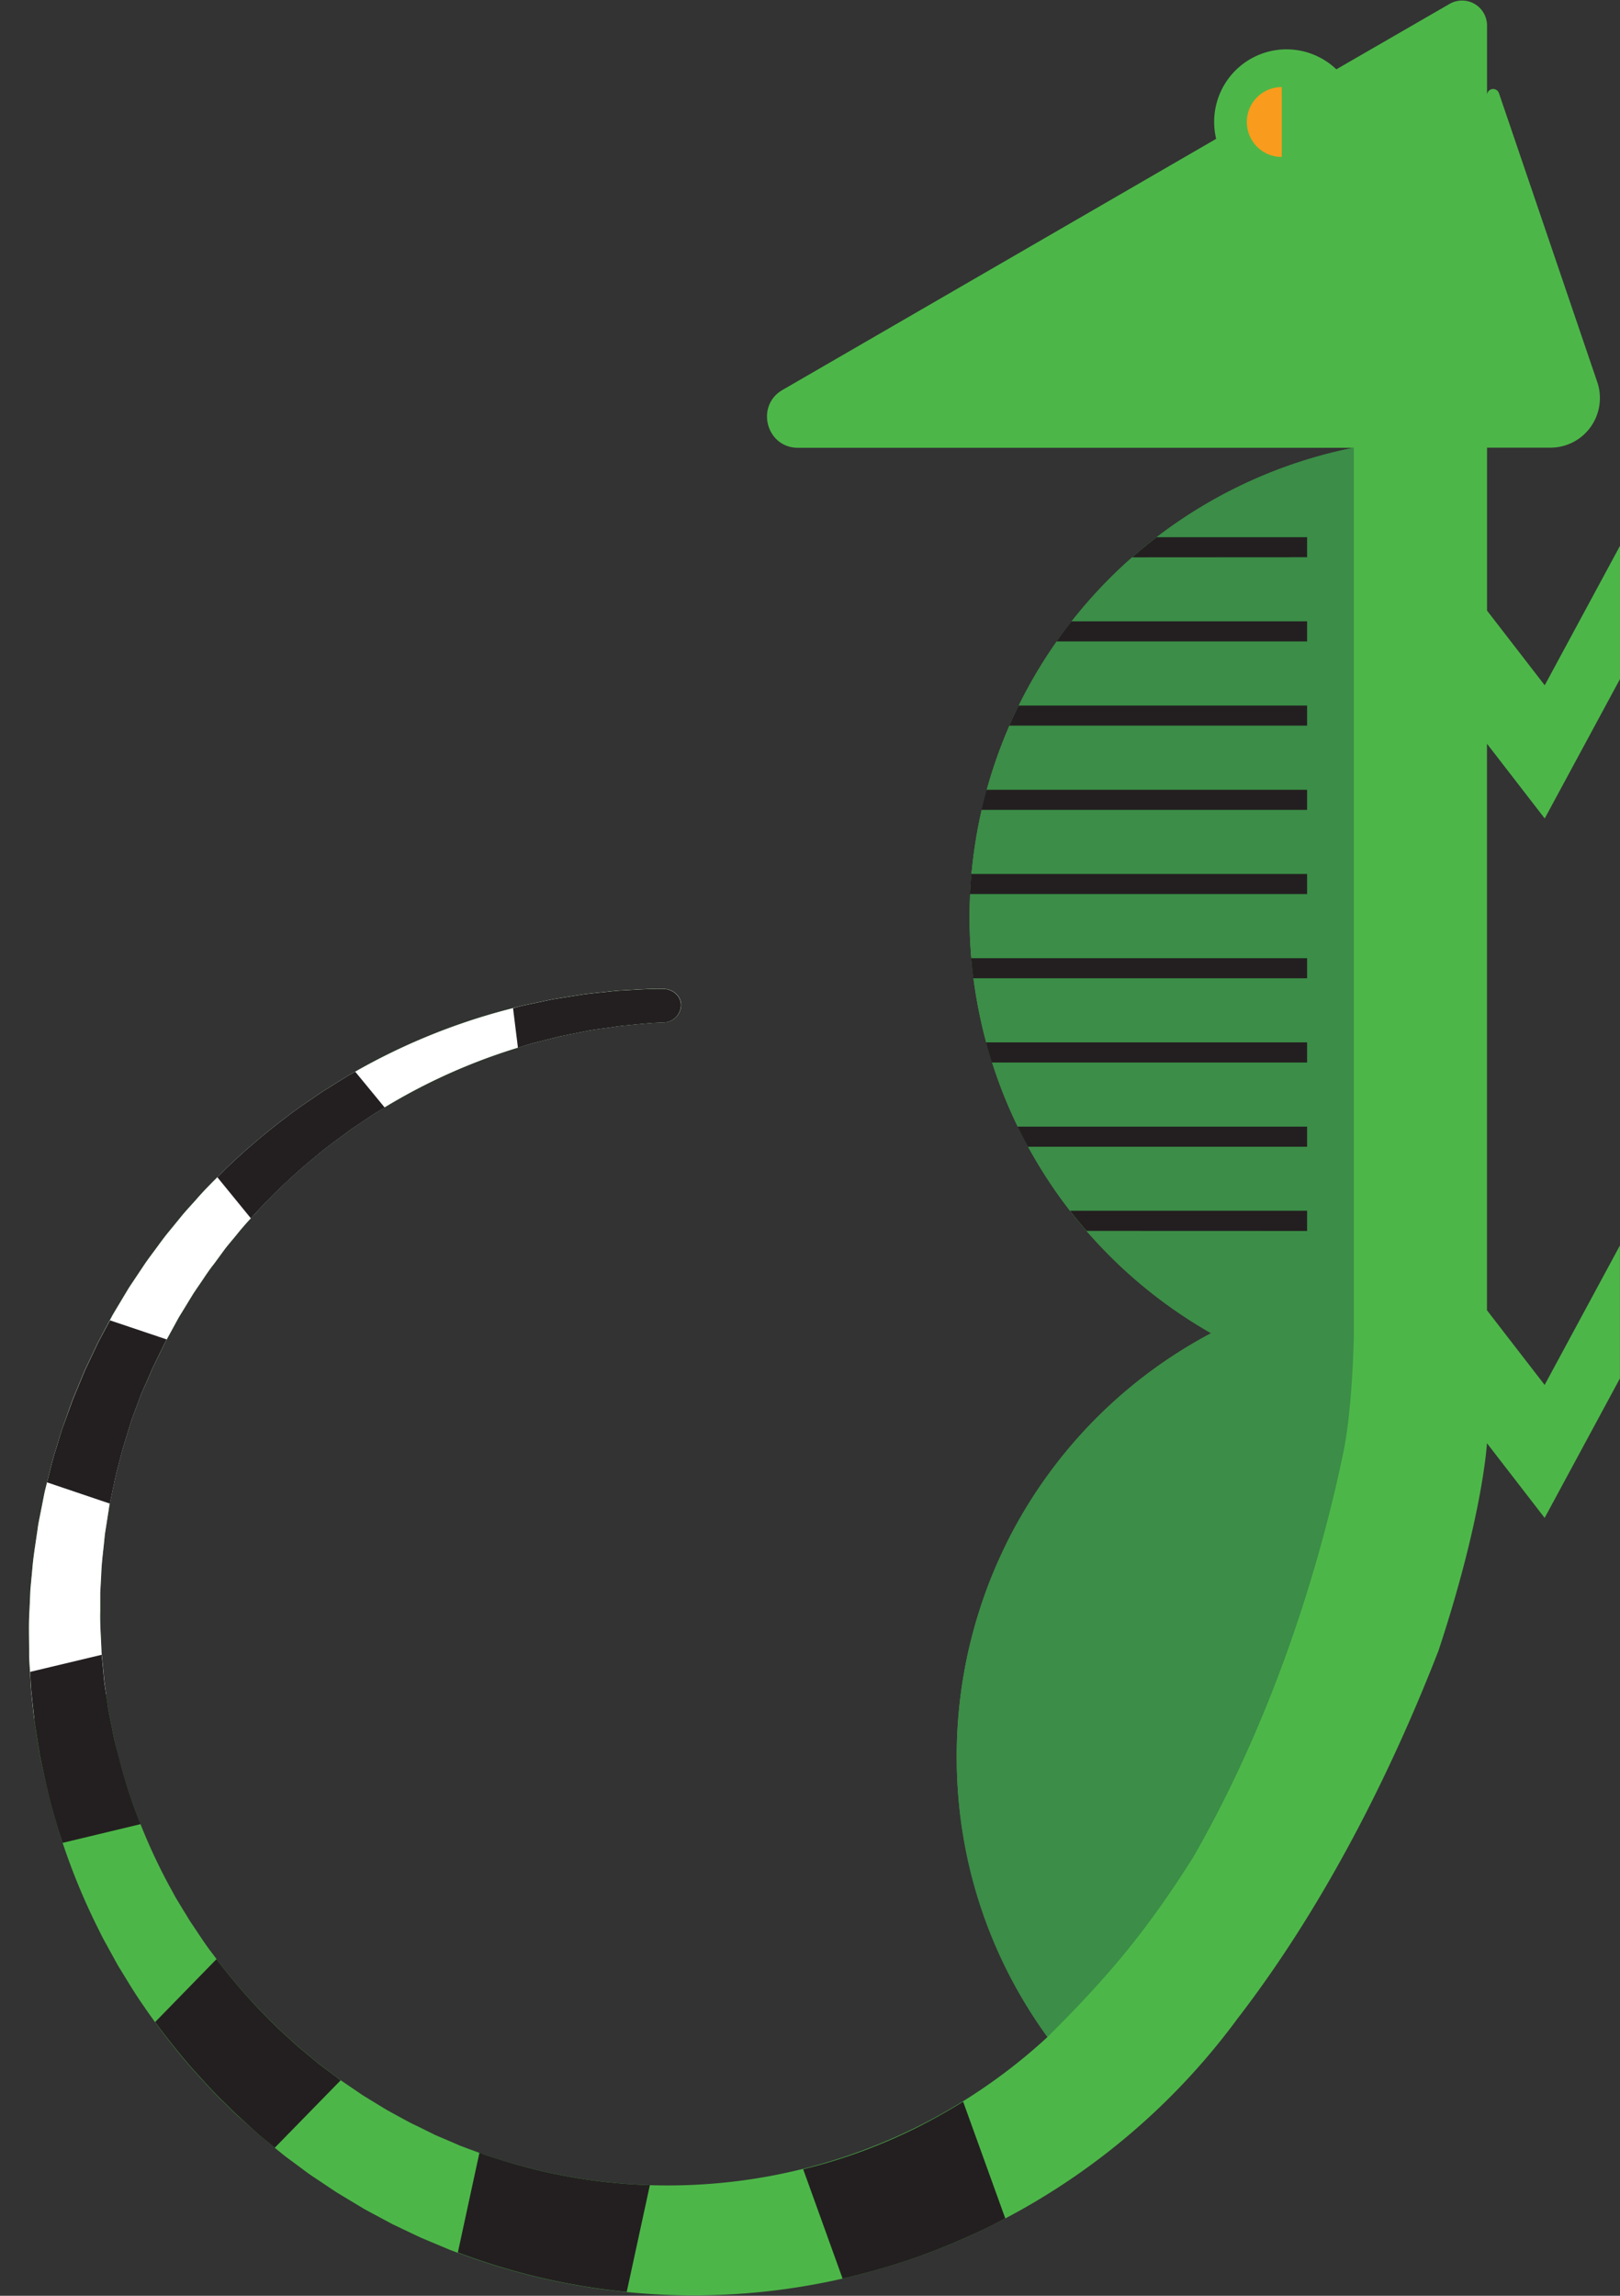 <svg width="228" height="323" viewBox="0 0 228 323" fill="none" xmlns="http://www.w3.org/2000/svg"><rect x="0" y="0" width="228" height="323" fill="#333333" stroke="none"/><path d="M209.286 104.647l8.12 10.505L228 95.532V76.796l-10.594 19.62-8.12-10.508V62.982h8.924a6.951 6.951 0 005.657-2.91 6.996 6.996 0 00.939-6.298l-13.842-40.668a.865.865 0 00-.956-.574.865.865 0 00-.722.85V3.591a3.526 3.526 0 00-1.755-3.042 3.508 3.508 0 00-3.508-.004l-15.944 9.208a10.165 10.165 0 00-11.034-1.982 10.187 10.187 0 00-4.487 3.763 10.22 10.22 0 00-1.677 5.615c.001.804.095 1.605.28 2.387l-61.029 35.327c-3.857 2.233-2.276 8.138 2.179 8.138h78.227a67.186 67.186 0 00-35.256 19.303 67.372 67.372 0 00-17.965 35.999 67.43 67.43 0 005.743 39.833 67.294 67.294 0 0027.4 29.436 67.241 67.241 0 00-21.827 18.419 67.378 67.378 0 00-12.23 25.831 67.437 67.437 0 00-.428 28.586 67.367 67.367 0 0011.451 26.186 78.86 78.86 0 01-36.049 18.941 78.782 78.782 0 01-40.677-1.58c-.8-.257-1.608-.495-2.405-.767l-2.37-.864-1.196-.452-1.149-.499-2.328-.994-2.268-1.124-1.149-.552-1.118-.599-2.226-1.22c-.727-.43-1.444-.882-2.168-1.32l-1.084-.663c-.36-.223-.704-.472-1.057-.706l-2.102-1.431c-.69-.495-1.356-1.017-2.038-1.535l-1.019-.767c-.345-.25-.659-.537-.988-.806l-1.961-1.627c-.647-.552-1.26-1.151-1.892-1.715-1.283-1.12-2.444-2.371-3.654-3.568a81.244 81.244 0 01-6.576-7.819c-1.054-1.35-1.965-2.797-2.927-4.22a16.021 16.021 0 01-.685-1.086l-.678-1.093c-.43-.741-.908-1.454-1.295-2.218a80.358 80.358 0 01-7.66-19.075l-.62-2.506-.506-2.536-.26-1.254c-.08-.426-.13-.856-.196-1.282l-.383-2.563c-.126-.855-.176-1.718-.268-2.578l-.126-1.293-.065-.644-.031-.649c-.061-1.73-.21-3.453-.16-5.198v-2.601l.14-2.598c.054-1.738.303-3.453.468-5.187.035-.433.104-.863.176-1.293l.2-1.285.202-1.289c.062-.43.13-.86.23-1.285.383-1.696.67-3.415 1.15-5.088.225-.84.424-1.692.67-2.524l.766-2.494c.134-.414.256-.836.383-1.247l.455-1.228.908-2.455 1.088-2.41.52-1.22.571-1.177 1.15-2.36 1.256-2.302.628-1.151c.214-.384.452-.748.678-1.124l1.371-2.244c.471-.737.98-1.451 1.467-2.18.486-.729.977-1.457 1.532-2.148l1.559-2.126c.536-.694 1.115-1.354 1.67-2.037 1.091-1.381 2.32-2.639 3.497-3.948a84.309 84.309 0 017.748-7.174c1.34-1.151 2.785-2.168 4.213-3.231.349-.268.717-.514 1.084-.767l1.103-.737c.74-.483 1.452-1.009 2.218-1.45a82.834 82.834 0 0119.265-8.843c.85-.257 1.697-.526 2.547-.767l2.586-.653 1.294-.326 1.306-.264 2.62-.522c.877-.154 1.762-.269 2.64-.384.876-.115 1.761-.284 2.65-.349 1.777-.169 3.55-.384 5.339-.418a2.501 2.501 0 002.42-2.421c0-1.282-1.13-2.302-2.554-2.302-1.888-.031-3.765.111-5.65.215-.946.034-1.88.165-2.819.257a78.18 78.18 0 00-2.815.318l-2.8.445-1.401.223-1.39.291-2.778.587c-.919.227-1.83.48-2.75.718a88.646 88.646 0 00-21.012 8.659c-.846.441-1.635.975-2.451 1.462l-1.218.767c-.406.249-.816.495-1.203.767-1.57 1.082-3.171 2.126-4.669 3.308a90.922 90.922 0 00-8.728 7.45c-1.337 1.366-2.724 2.686-3.976 4.144-.636.713-1.29 1.416-1.915 2.148l-1.82 2.229c-.62.733-1.187 1.508-1.754 2.283-.567.775-1.149 1.535-1.7 2.325l-1.601 2.398c-.265.403-.54.794-.793 1.205l-.743 1.235c-.49.829-.992 1.65-1.479 2.482l-1.363 2.548-.678 1.274-.62 1.308-1.238 2.613-1.114 2.685-.556 1.339c-.176.449-.329.906-.497 1.358l-.966 2.709c-.31.913-.57 1.845-.858 2.77-.605 1.842-1.022 3.729-1.501 5.609-.126.468-.222.94-.314 1.416l-.28 1.427-.283 1.427c-.096.472-.192.948-.253 1.431-.264 1.919-.609 3.837-.766 5.755l-.272 2.901-.13 2.908c-.127 1.918-.05 3.883-.05 5.828v.729l.038.725.085 1.458c.065.97.088 1.945.191 2.916l.31 2.904c.058.483.1.971.169 1.454l.23 1.442.46 2.889.624 2.901a91.502 91.502 0 007.851 22.068c.414.89.92 1.73 1.383 2.597l.709 1.29c.233.429.47.863.735 1.277 1.03 1.669 2.026 3.365 3.164 4.988a93.596 93.596 0 007.216 9.327c1.336 1.442 2.627 2.935 4.056 4.297.705.686 1.39 1.396 2.114 2.067l2.183 1.942c.383.326.724.671 1.111.978l1.149.94c.766.618 1.532 1.259 2.298 1.865l2.379 1.761c.383.291.792.598 1.198.874l1.234.825c.823.549 1.639 1.105 2.47 1.642l2.547 1.535 1.276.767 1.31.706 2.62 1.404 2.68 1.278 1.345.637 1.371.575 2.75 1.151c.927.353 1.87.679 2.8 1.017a92.53 92.53 0 0023.299 5.018 94.325 94.325 0 0046.945-7.987 96.265 96.265 0 0037.428-30.137c.077-.111.161-.219.238-.33 13.49-17.453 22.766-37.43 28.397-51.928 6.266-18.992 6.81-29.159 6.81-29.159l8.119 10.509 10.595-19.621v-18.707l-10.595 19.621-8.119-10.505v-79.698h.011z" fill="#4CB748"/><path d="M190.538 187.767V62.981a67.211 67.211 0 00-37.787 22.089 67.408 67.408 0 00-16.218 40.701v.254c0 .306-.023.613-.031.916-.019.695-.038 1.386-.038 2.08a67.382 67.382 0 009.108 33.872 67.236 67.236 0 0024.888 24.678 73.806 73.806 0 00-3.087 1.758l-.061.038c-.544.33-1.083.665-1.617 1.005l-.383.238c-.448.292-.892.587-1.332.89l-.383.253c-.542.371-1.074.755-1.598 1.151h-.026a67.66 67.66 0 00-7.151 6.097l-.161.153a66.32 66.32 0 00-2.543 2.651l-.211.234a90.41 90.41 0 00-1.31 1.496l-.241.288c-.31.384-.621.745-.923 1.121l-.36.46a69.437 69.437 0 00-2.635 3.576l-.05.076a65.516 65.516 0 00-1.402 2.126l-.176.276a71.68 71.68 0 00-.797 1.312l-.126.211a73.5 73.5 0 00-1.873 3.407c-.134.265-.268.53-.383.794-.18.384-.356.729-.533 1.098l-.203.437c-.229.499-.455.994-.674 1.496l-.218.526c-.207.479-.41.959-.601 1.446-.073.177-.138.357-.207.537a65.541 65.541 0 00-1.532 4.443c-.104.338-.211.675-.31 1.017-.123.422-.238.848-.353 1.27-.076.28-.153.556-.222.836-.13.512-.258 1.023-.383 1.535-.05.199-.096.383-.142.606-.08.357-.153.714-.226 1.07-.072.365-.141.729-.21 1.098-.092.491-.18.99-.261 1.484l-.115.722c-.053.349-.107.698-.157 1.051l-.034.276a70.006 70.006 0 00-.238 1.995.08.08 0 010 .031 68.639 68.639 0 00-.352 6.906 66.322 66.322 0 0012.766 39.532c8.365-8.321 13.765-14.629 20.495-25.272 0-.03.034-.057.053-.088 12.927-22.532 18.875-45.939 21.235-57.599 1.221-6.775 1.329-15.868 1.329-15.868z" fill="#3B8D47"/><path d="M14.758 237.079c-.127-.855-.177-1.719-.269-2.578l-.126-1.293-.065-.645-.03-.648c-.062-1.73-.211-3.453-.162-5.199v-2.601l.142-2.597c.054-1.738.303-3.453.467-5.187.035-.434.104-.863.177-1.293l.199-1.285.203-1.29c.061-.429.13-.859.23-1.285.383-1.696.67-3.414 1.149-5.087.226-.84.425-1.692.67-2.525l.766-2.493c.134-.415.256-.837.383-1.247l.456-1.228.907-2.455 1.073-2.394.52-1.221.571-1.177 1.15-2.36 1.256-2.302.628-1.151c.214-.383.452-.748.678-1.124l1.371-2.244c.471-.737.98-1.451 1.467-2.18.486-.729.977-1.457 1.532-2.148l1.559-2.126c.536-.694 1.115-1.354 1.67-2.037 1.091-1.381 2.32-2.639 3.497-3.948a84.309 84.309 0 017.748-7.174c1.34-1.151 2.785-2.168 4.213-3.231.349-.268.717-.514 1.084-.767l1.103-.736c.74-.484 1.452-1.01 2.218-1.451a82.834 82.834 0 0119.265-8.843c.85-.257 1.697-.526 2.547-.767l2.586-.653 1.294-.326 1.306-.264 2.62-.522c.877-.154 1.762-.269 2.64-.384.876-.115 1.761-.284 2.65-.349 1.777-.169 3.55-.384 5.339-.418a2.501 2.501 0 002.42-2.421c0-1.282-1.13-2.302-2.554-2.302-1.888-.031-3.765.111-5.65.215-.946.034-1.88.165-2.819.257a78.18 78.18 0 00-2.815.318l-2.8.445-1.401.223-1.39.291-2.778.587c-.919.227-1.83.48-2.75.718a88.646 88.646 0 00-21.012 8.659c-.846.441-1.635.975-2.451 1.462l-1.218.767c-.406.25-.816.495-1.203.767-1.57 1.082-3.171 2.126-4.669 3.308a90.933 90.933 0 00-8.728 7.45c-1.337 1.366-2.724 2.686-3.976 4.144-.636.713-1.29 1.416-1.915 2.148l-1.82 2.229c-.62.733-1.187 1.508-1.754 2.283-.567.775-1.149 1.535-1.7 2.325l-1.601 2.398c-.265.403-.54.794-.793 1.205l-.743 1.235c-.49.829-.992 1.65-1.479 2.482l-1.363 2.548-.678 1.274-.62 1.308-1.238 2.613-1.114 2.685-.556 1.339c-.176.449-.329.906-.497 1.358l-.966 2.709c-.31.913-.57 1.845-.858 2.77-.605 1.842-1.022 3.729-1.501 5.609-.126.468-.222.94-.314 1.416l-.28 1.427-.283 1.427c-.096.472-.192.948-.253 1.431-.264 1.919-.609 3.837-.766 5.755l-.272 2.901-.13 2.908c-.127 1.918-.05 3.883-.05 5.828v.729l.038.725.085 1.458c.065.97.088 1.945.191 2.916l.31 2.904c.027.222.05.445.073.664l10.139-3.331-.18-1.331z" fill="#fff"/><path d="M183.961 90.245v-2.828h-33.157c-.728.92-1.43 1.863-2.107 2.828h35.264zm0 23.702v-2.831h-45.119c-.256.936-.498 1.88-.712 2.831h45.831zm0-11.855v-2.827h-40.599a69.119 69.119 0 00-1.31 2.827h41.909zm0-23.695v-2.816h-21.18a67.68 67.68 0 00-3.448 2.831l24.628-.015zm0 82.94v-2.828h-40.749c.464.956.954 1.919 1.464 2.828h39.285zm0-11.847v-2.832h-45.195c.256.952.536 1.895.831 2.832h44.364zm0 23.698v-2.843h-33.364a69.91 69.91 0 002.325 2.832l31.039.011zm0-47.398v-2.827h-47.252a69.107 69.107 0 00-.195 2.827h47.447zm0 11.848v-2.827h-47.275c.08.947.176 1.891.295 2.827h46.98z" fill="#231F20"/><path d="M175.478 17.165a4.91 4.91 0 011.443-3.48 4.91 4.91 0 013.478-1.435v9.833a4.9 4.9 0 01-3.479-1.436c-.457-.457-.82-1-1.068-1.597a4.934 4.934 0 01-.374-1.885z" fill="#F99B1C"/><path d="M15.463 211.547l.072-.384c.383-1.696.67-3.415 1.15-5.087.225-.841.425-1.692.67-2.525l.766-2.494c.134-.414.256-.836.383-1.247l.455-1.227.908-2.456 1.061-2.378.521-1.22.57-1.178 1.15-2.36.295-.541-7.986-2.685-.98 1.826-.679 1.274-.62 1.308-1.237 2.613-1.115 2.685-.555 1.339c-.176.449-.33.906-.498 1.358l-.984 2.705c-.31.913-.571 1.846-.858 2.77-.529 1.612-.916 3.265-1.33 4.915l8.84 2.989zm19.843-40.139c.506-.557 1.019-1.105 1.532-1.665a84.166 84.166 0 017.749-7.175c1.34-1.151 2.784-2.167 4.213-3.23.348-.269.716-.514 1.084-.768l1.103-.736c.739-.484 1.451-1.009 2.217-1.45.31-.192.625-.384.939-.561l-4.152-5.045-.119.069c-.846.442-1.635.975-2.451 1.462l-1.218.767c-.406.25-.816.495-1.203.768-1.57 1.082-3.171 2.125-4.669 3.307a90.867 90.867 0 00-8.71 7.439c-.34.349-.685.695-1.03 1.04l4.715 5.778zM16.73 247.235l-.644-2.505-.505-2.536-.26-1.255c-.081-.426-.13-.856-.196-1.281l-.383-2.563c-.126-.856-.176-1.719-.268-2.578l-.127-1.293-.042-.407-10.065 2.405v.046c.065.971.088 1.946.191 2.916l.31 2.905c.058.483.1.97.169 1.454l.23 1.442.46 2.889.608 2.889a84.81 84.81 0 002.605 9.515l10.977-2.636a75.47 75.47 0 01-3.06-9.407zm29.312 44.013l-1.019-.767c-.345-.249-.659-.537-.988-.806l-1.961-1.626c-.648-.553-1.26-1.151-1.892-1.715-1.283-1.121-2.444-2.371-3.654-3.568a84.67 84.67 0 01-6.056-7.133l-8.64 8.855a101.791 101.791 0 005.442 6.783c1.337 1.443 2.628 2.935 4.056 4.297.705.687 1.39 1.397 2.114 2.068l2.176 1.98c.383.326.724.671 1.107.978l1.149.94c.264.211.525.43.789.645l9.28-9.496c-.632-.468-1.264-.959-1.903-1.435zM72.895 147.41c.697-.215 1.394-.434 2.091-.637l2.586-.652 1.294-.326 1.306-.265 2.62-.522c.877-.153 1.762-.269 2.639-.384.877-.115 1.762-.284 2.65-.349 1.778-.169 3.551-.383 5.34-.418a2.501 2.501 0 002.42-2.421c0-1.281-1.13-2.302-2.554-2.302-1.889-.031-3.765.111-5.65.215-.946.035-1.88.165-2.819.257a78.21 78.21 0 00-2.815.318l-2.8.446-1.402.222-1.39.292-2.777.587a31.4 31.4 0 00-1.428.383l.689 5.556zm45.693 173.173a92.923 92.923 0 0017.814-5.982 79.54 79.54 0 005.083-2.486l-5.933-16.428a85.731 85.731 0 01-6.369 3.576 76.776 76.776 0 01-16.144 5.935l5.549 15.385zm-30.384 1.872l3.26-15.028-.974-.027a77.924 77.924 0 01-19.79-3.453c-.8-.257-1.609-.495-2.405-.767l-.82-.307-3.04 14.042 1.746.629a92.084 92.084 0 0022.023 4.911z" fill="#231F20"/></svg>